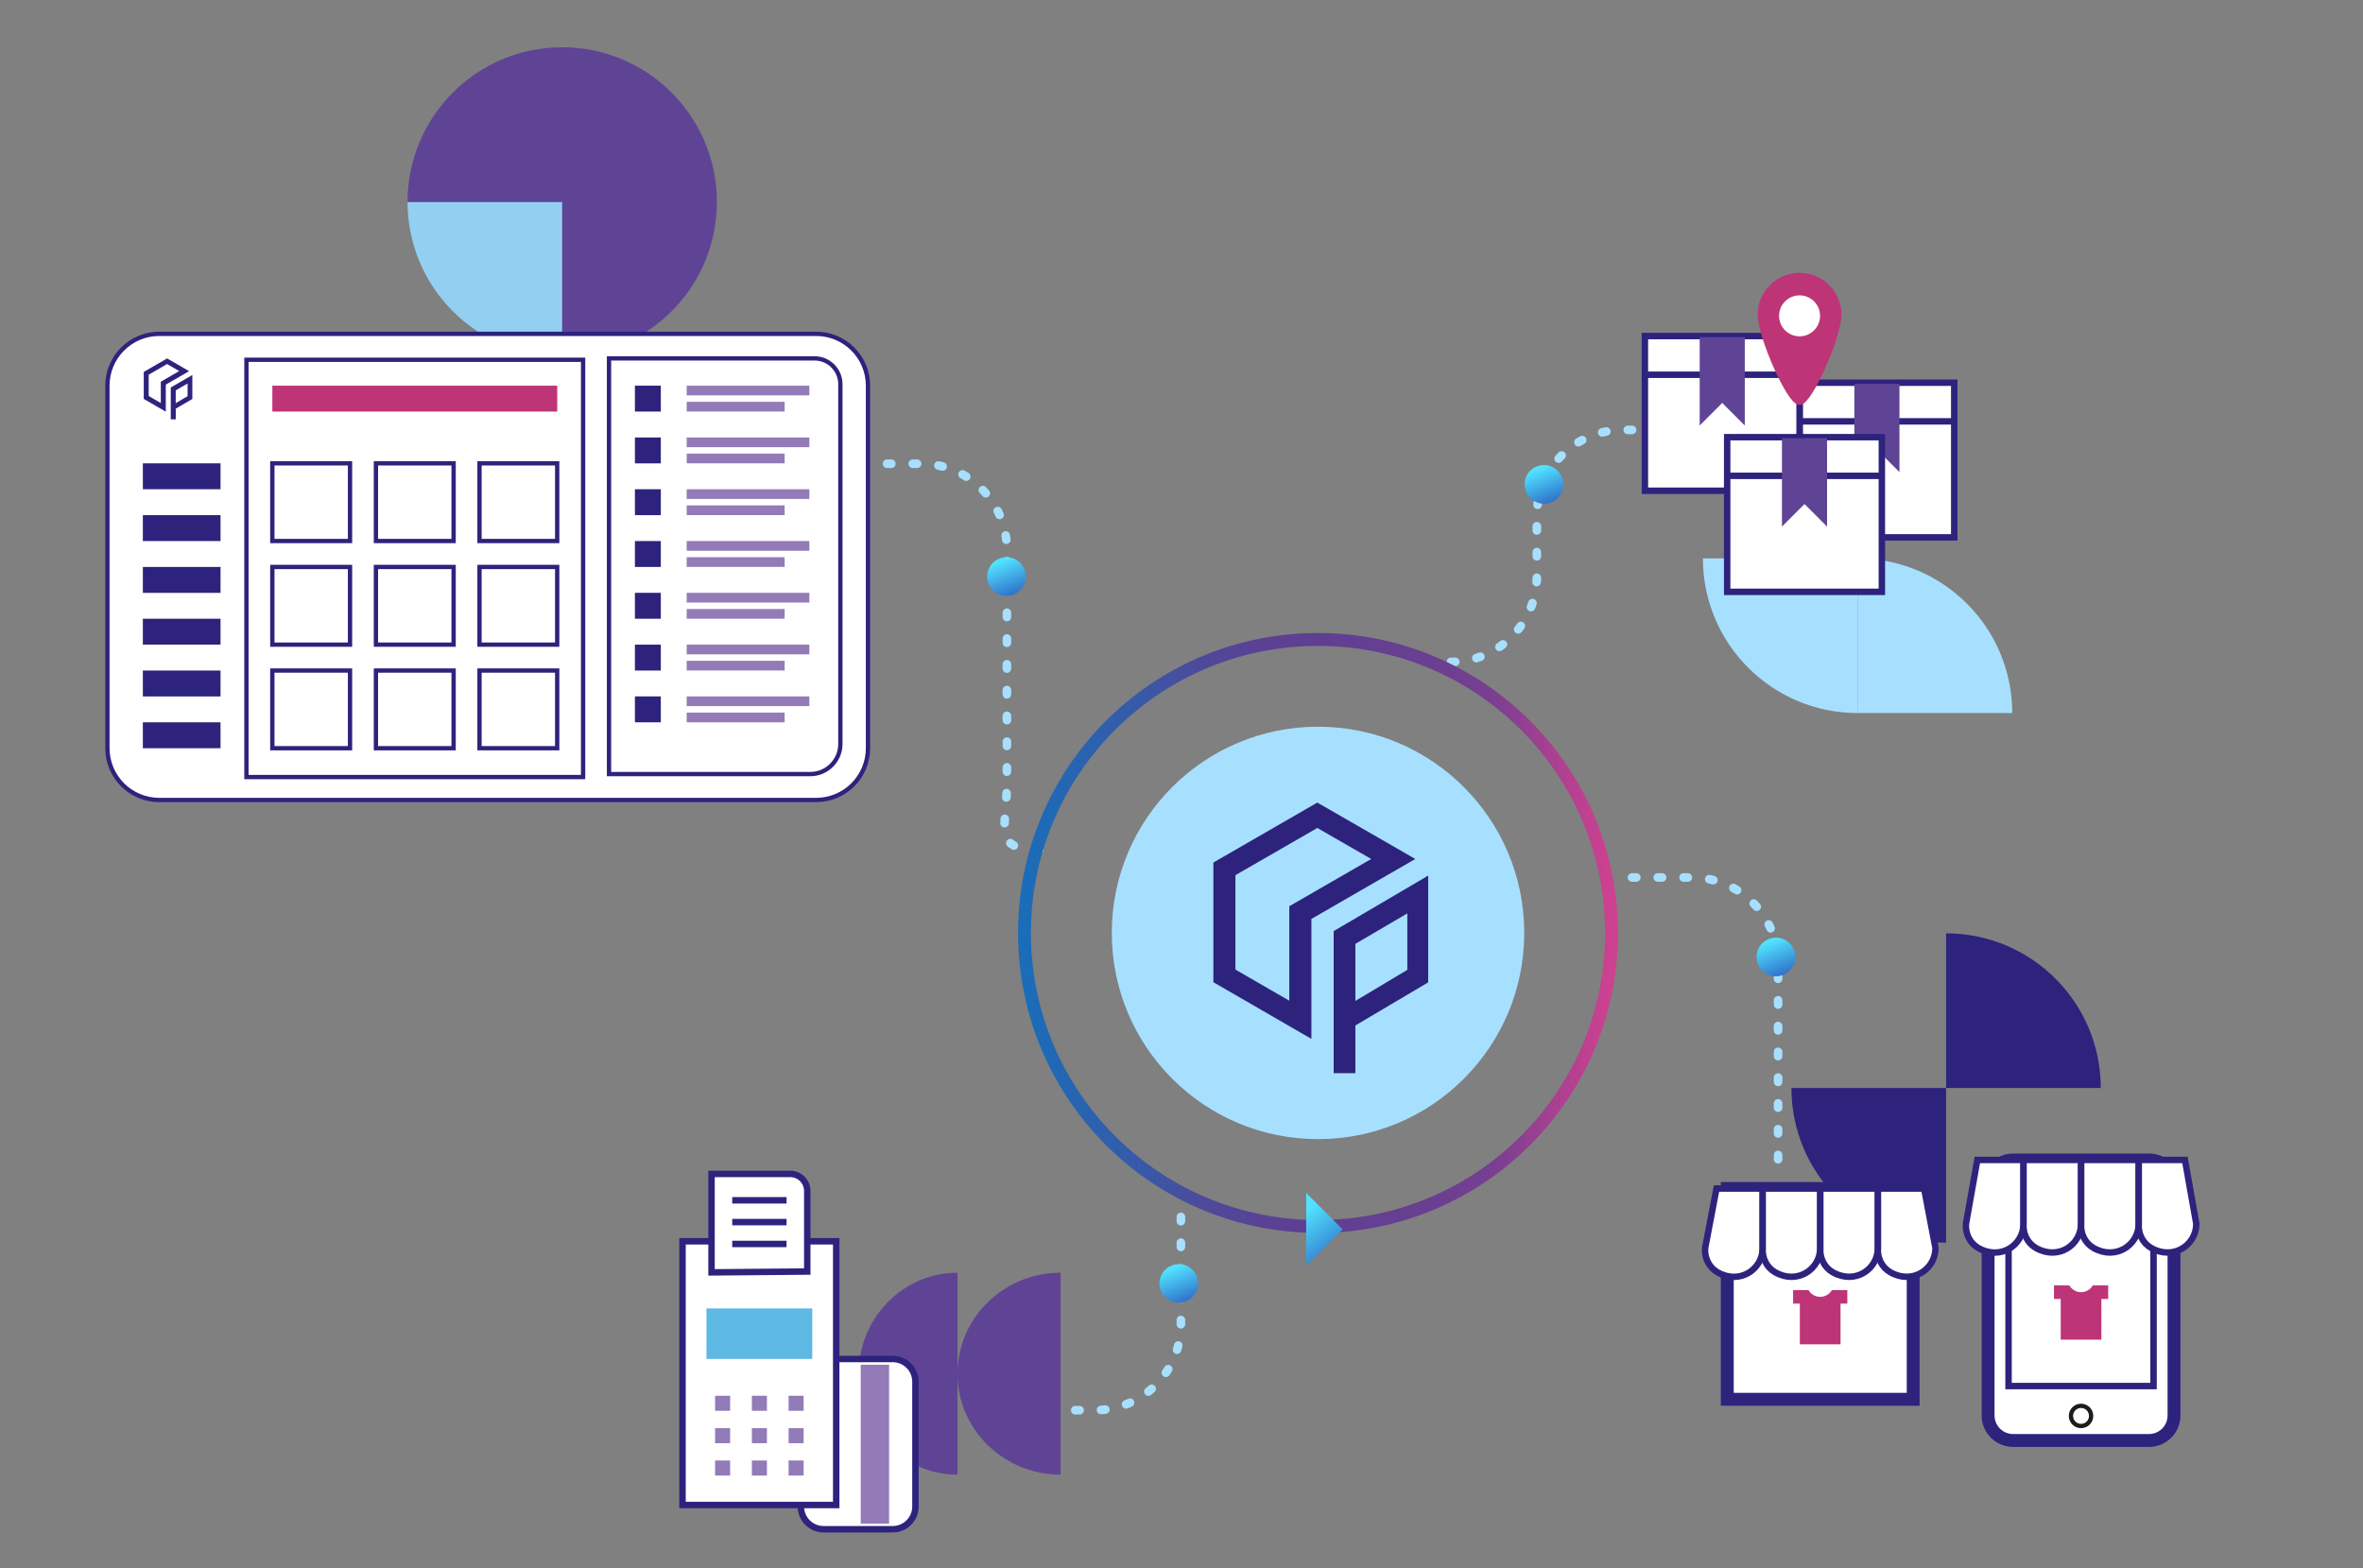 <svg width="550" height="365" viewBox="0 0 550 365" fill="none" xmlns="http://www.w3.org/2000/svg">
<rect x="0" y="0" width="550" height="365" fill="#808080" stroke="none"/>
<g clip-path="url(#clip0_5066_546)">
<path d="M274.859 283.25V308.25C274.859 319.296 265.905 328.25 254.859 328.25H242.859" stroke="#A7E0FF" stroke-width="2" stroke-linecap="round" stroke-dasharray="1 5"/>
<path d="M379.859 204.25L393.859 204.25C404.905 204.25 413.859 213.204 413.859 224.25L413.859 274.25" stroke="#A7E0FF" stroke-width="2" stroke-linecap="round" stroke-dasharray="1 5"/>
<path d="M241.859 197.75C230.809 197.75 234.359 192.99 234.359 181.94V127.94C234.359 116.89 225.409 107.94 214.359 107.94H158.459" stroke="#A7E0FF" stroke-width="2" stroke-linecap="round" stroke-dasharray="1 5"/>
<circle cx="155.99" cy="107.94" r="0.75" fill="#A4D5F4"/>
<path d="M94.859 47C94.859 66.88 110.979 83 130.859 83V47H94.859Z" fill="#92CFF1"/>
<path d="M130.859 11C110.979 11 94.859 27.12 94.859 47H130.859V83C150.739 83 166.859 66.88 166.859 47C166.859 27.12 150.739 11 130.859 11Z" fill="#5F4496"/>
<path d="M189.97 77.71H37.06C30.399 77.71 25 83.109 25 89.77V174.15C25 180.811 30.399 186.21 37.06 186.21H189.97C196.631 186.21 202.03 180.811 202.03 174.15V89.77C202.03 83.109 196.631 77.71 189.97 77.71Z" fill="white" stroke="#2D237D" stroke-miterlimit="10"/>
<path d="M135.719 83.74H57.359V180.87H135.719V83.74Z" stroke="#2D237D" stroke-miterlimit="10"/>
<path d="M141.75 83.42H189.6C192.91 83.42 195.6 86.11 195.6 89.42V173.18C195.6 177.04 192.46 180.18 188.6 180.18H141.75V83.42Z" stroke="#2D237D" stroke-miterlimit="10"/>
<path d="M188.38 89.77H159.83V92.03H188.38V89.77Z" fill="#927BB7"/>
<path d="M182.63 93.53H159.83V95.79H182.63V93.53Z" fill="#927BB7"/>
<path d="M188.38 101.83H159.83V104.09H188.38V101.83Z" fill="#927BB7"/>
<path d="M182.63 105.59H159.83V107.85H182.63V105.59Z" fill="#927BB7"/>
<path d="M153.809 89.77H147.779V95.8H153.809V89.77Z" fill="#2D237D"/>
<path d="M153.809 101.83H147.779V107.86H153.809V101.83Z" fill="#2D237D"/>
<path d="M188.38 113.88H159.83V116.14H188.38V113.88Z" fill="#927BB7"/>
<path d="M182.63 117.64H159.83V119.9H182.63V117.64Z" fill="#927BB7"/>
<path d="M153.809 113.88H147.779V119.91H153.809V113.88Z" fill="#2D237D"/>
<path d="M188.38 125.94H159.83V128.2H188.38V125.94Z" fill="#927BB7"/>
<path d="M182.63 129.7H159.83V131.96H182.63V129.7Z" fill="#927BB7"/>
<path d="M153.809 125.94H147.779V131.97H153.809V125.94Z" fill="#2D237D"/>
<path d="M188.38 137.99H159.83V140.25H188.38V137.99Z" fill="#927BB7"/>
<path d="M182.63 141.76H159.83V144.02H182.63V141.76Z" fill="#927BB7"/>
<path d="M153.809 137.99H147.779V144.02H153.809V137.99Z" fill="#2D237D"/>
<path d="M188.38 150.05H159.83V152.31H188.38V150.05Z" fill="#927BB7"/>
<path d="M182.63 153.81H159.83V156.07H182.63V153.81Z" fill="#927BB7"/>
<path d="M153.809 150.05H147.779V156.08H153.809V150.05Z" fill="#2D237D"/>
<path d="M188.38 162.1H159.83V164.36H188.38V162.1Z" fill="#927BB7"/>
<path d="M182.63 165.87H159.83V168.13H182.63V165.87Z" fill="#927BB7"/>
<path d="M153.809 162.1H147.779V168.13H153.809V162.1Z" fill="#2D237D"/>
<path d="M129.699 89.77H63.389V95.8H129.699V89.77Z" fill="#BD3577"/>
<path d="M81.469 107.85H63.389V125.93H81.469V107.85Z" stroke="#2D237D" stroke-miterlimit="10"/>
<path d="M51.33 107.85H33.25V113.88H51.33V107.85Z" fill="#2D237D"/>
<path d="M51.33 119.91H33.25V125.94H51.33V119.91Z" fill="#2D237D"/>
<path d="M51.33 131.97H33.25V138H51.33V131.97Z" fill="#2D237D"/>
<path d="M51.33 144.02H33.25V150.05H51.33V144.02Z" fill="#2D237D"/>
<path d="M51.33 156.08H33.25V162.11H51.33V156.08Z" fill="#2D237D"/>
<path d="M51.33 168.13H33.25V174.16H51.33V168.13Z" fill="#2D237D"/>
<path d="M105.58 107.85H87.5V125.93H105.58V107.85Z" stroke="#2D237D" stroke-miterlimit="10"/>
<path d="M129.689 107.85H111.609V125.93H129.689V107.85Z" stroke="#2D237D" stroke-miterlimit="10"/>
<path d="M81.469 131.97H63.389V150.05H81.469V131.97Z" stroke="#2D237D" stroke-miterlimit="10"/>
<path d="M105.58 131.97H87.5V150.05H105.58V131.97Z" stroke="#2D237D" stroke-miterlimit="10"/>
<path d="M129.689 131.97H111.609V150.05H129.689V131.97Z" stroke="#2D237D" stroke-miterlimit="10"/>
<path d="M81.469 156.08H63.389V174.16H81.469V156.08Z" stroke="#2D237D" stroke-miterlimit="10"/>
<path d="M105.58 156.08H87.5V174.16H105.58V156.08Z" stroke="#2D237D" stroke-miterlimit="10"/>
<path d="M129.689 156.08H111.609V174.16H129.689V156.08Z" stroke="#2D237D" stroke-miterlimit="10"/>
<path d="M38.579 95.82L33.459 92.85V86.57L38.899 83.43L44.019 86.39L38.589 89.53V95.82H38.579ZM34.609 92.18L37.429 93.81V88.85L41.709 86.37L38.889 84.74L34.609 87.22V92.17V92.18Z" fill="#2D237D"/>
<path d="M40.9 97.61H39.75V90.19L44.77 87.29V92.87L40.91 95.12V97.61H40.9ZM40.9 90.86V93.84L43.66 92.22V89.27L40.9 90.86Z" fill="#2D237D"/>
<path d="M396.359 129.97C396.359 149.85 412.479 165.97 432.359 165.97V129.97H396.359Z" fill="#A7E0FF"/>
<path d="M468.359 165.97C468.359 146.09 452.239 129.97 432.359 129.97V165.97H468.359Z" fill="#A7E0FF"/>
<path d="M199.859 319.75C199.859 332.727 210.158 343.25 222.859 343.25V296.25C210.158 296.25 199.859 306.773 199.859 319.75Z" fill="#5F4496"/>
<path d="M222.859 319.75C222.859 332.727 233.606 343.25 246.859 343.25V296.25C233.606 296.25 222.859 306.773 222.859 319.75Z" fill="#5F4496"/>
<path d="M191.688 355.956H207.79C210.709 355.956 213.074 353.59 213.074 350.672V321.611C213.074 318.692 210.709 316.327 207.79 316.327H191.688C188.769 316.327 186.404 318.692 186.404 321.611V350.672C186.404 353.59 188.769 355.956 191.688 355.956Z" fill="white" stroke="#2D237D" stroke-width="1.5" stroke-miterlimit="10"/>
<path d="M200.338 354.662H206.943V317.674H200.338V354.662Z" fill="#927BB7"/>
<path d="M187.894 288.93H194.631V350.316H158.859V288.93H165.61" fill="white"/>
<path d="M187.894 288.93H194.631V350.316H158.859V288.93H165.61" stroke="#2D237D" stroke-width="1.5" stroke-miterlimit="10"/>
<path d="M189.058 304.557H164.436V316.313H189.058V304.557Z" fill="#5DB8E3"/>
<path d="M169.942 324.887H166.441V328.387H169.942V324.887Z" fill="#927BB7"/>
<path d="M187.047 324.887H183.547V328.387H187.047V324.887Z" fill="#927BB7"/>
<path d="M178.503 324.887H175.002V328.387H178.503V324.887Z" fill="#927BB7"/>
<path d="M169.942 332.429H166.441V335.93H169.942V332.429Z" fill="#927BB7"/>
<path d="M187.047 332.429H183.547V335.93H187.047V332.429Z" fill="#927BB7"/>
<path d="M178.503 332.429H175.002V335.93H178.503V332.429Z" fill="#927BB7"/>
<path d="M169.942 339.959H166.441V343.46H169.942V339.959Z" fill="#927BB7"/>
<path d="M187.047 339.959H183.547V343.46H187.047V339.959Z" fill="#927BB7"/>
<path d="M178.503 339.959H175.002V343.46H178.503V339.959Z" fill="#927BB7"/>
<path d="M165.611 296.169V273.25H183.933C186.126 273.25 187.896 275.02 187.896 277.213V295.971L165.611 296.169Z" fill="white" stroke="#2D237D" stroke-width="1.5" stroke-miterlimit="10"/>
<path d="M170.432 279.393H183.073" stroke="#2D237D" stroke-width="1.5" stroke-miterlimit="10"/>
<path d="M170.432 284.465H183.073" stroke="#2D237D" stroke-width="1.5" stroke-miterlimit="10"/>
<path d="M170.432 289.551H183.073" stroke="#2D237D" stroke-width="1.5" stroke-miterlimit="10"/>
<circle cx="281.359" cy="154.07" r="0.75" fill="#A4D5F4"/>
<path d="M337.709 154.07C348.759 154.07 357.709 145.12 357.709 134.07V120.07C357.709 109.02 366.659 100.07 377.709 100.07H441.859" stroke="#A7E0FF" stroke-width="2" stroke-linecap="round" stroke-dasharray="1 5"/>
<path d="M234.27 138.7C236.755 138.7 238.77 136.685 238.77 134.2C238.77 131.715 236.755 129.7 234.27 129.7C231.784 129.7 229.77 131.715 229.77 134.2C229.77 136.685 231.784 138.7 234.27 138.7Z" fill="url(#paint0_linear_5066_546)"/>
<path d="M359.359 117.25C361.845 117.25 363.859 115.235 363.859 112.75C363.859 110.265 361.845 108.25 359.359 108.25C356.874 108.25 354.859 110.265 354.859 112.75C354.859 115.235 356.874 117.25 359.359 117.25Z" fill="url(#paint1_linear_5066_546)"/>
<path d="M274.359 303.25C276.845 303.25 278.859 301.235 278.859 298.75C278.859 296.265 276.845 294.25 274.359 294.25C271.874 294.25 269.859 296.265 269.859 298.75C269.859 301.235 271.874 303.25 274.359 303.25Z" fill="url(#paint2_linear_5066_546)"/>
<path d="M413.359 227.25C415.845 227.25 417.859 225.235 417.859 222.75C417.859 220.265 415.845 218.25 413.359 218.25C410.874 218.25 408.859 220.265 408.859 222.75C408.859 225.235 410.874 227.25 413.359 227.25Z" fill="url(#paint3_linear_5066_546)"/>
<path d="M454.859 89.08H418.859V125.08H454.859V89.08Z" fill="white" stroke="#2D237D" stroke-width="1.5" stroke-miterlimit="10"/>
<path d="M418.859 98.08H454.859" stroke="#2D237D" stroke-width="1.5" stroke-miterlimit="10"/>
<path d="M441.359 108.08L436.859 103.58L432.359 108.08V90.08H441.359V108.08Z" fill="#5F4496" stroke="#5F4496" stroke-width="1.5" stroke-miterlimit="10"/>
<path d="M418.859 78.23H382.859V114.23H418.859V78.23Z" fill="white" stroke="#2D237D" stroke-width="1.5" stroke-miterlimit="10"/>
<path d="M382.859 87.23H418.859" stroke="#2D237D" stroke-width="1.5" stroke-miterlimit="10"/>
<path d="M405.359 97.23L400.859 92.73L396.359 97.23V79.23H405.359V97.23Z" fill="#5F4496" stroke="#5F4496" stroke-width="1.5" stroke-miterlimit="10"/>
<path d="M438.01 101.76H402.01V137.76H438.01V101.76Z" fill="white" stroke="#2D237D" stroke-width="1.5" stroke-miterlimit="10"/>
<path d="M402.01 110.76H438.01" stroke="#2D237D" stroke-width="1.5" stroke-miterlimit="10"/>
<path d="M424.51 120.76L420.01 116.26L415.51 120.76V102.76H424.51V120.76Z" fill="#5F4496" stroke="#5F4496" stroke-width="1.5" stroke-miterlimit="10"/>
<path d="M427.859 73.25C427.859 78.22 421.109 93.5 418.859 93.5C416.609 93.5 409.859 78.22 409.859 73.25C409.859 68.28 413.889 64.25 418.859 64.25C423.829 64.25 427.859 68.28 427.859 73.25Z" fill="#BD3577" stroke="#BD3577" stroke-width="1.5" stroke-miterlimit="10"/>
<path d="M418.86 78.29C421.494 78.29 423.63 76.154 423.63 73.52C423.63 70.886 421.494 68.75 418.86 68.75C416.225 68.75 414.09 70.886 414.09 73.52C414.09 76.154 416.225 78.29 418.86 78.29Z" fill="white"/>
<path d="M307.369 285.481C345.1 285.152 375.42 254.298 375.09 216.567C374.761 178.837 343.907 148.517 306.177 148.846C268.446 149.175 238.126 180.029 238.456 217.76C238.785 255.49 269.638 285.81 307.369 285.481Z" stroke="url(#paint4_linear_5066_546)" stroke-width="3" stroke-miterlimit="10"/>
<path d="M306.777 265.152C333.287 265.152 354.777 243.662 354.777 217.152C354.777 190.643 333.287 169.152 306.777 169.152C280.268 169.152 258.777 190.643 258.777 217.152C258.777 243.662 280.268 265.152 306.777 265.152Z" fill="#A7E0FF"/>
<path d="M305.222 241.812L282.418 228.627V200.769L306.614 186.812L329.418 199.942L305.236 213.899V241.812H305.222ZM287.55 225.684L300.09 232.928V210.942L319.155 199.942L306.614 192.726L287.55 203.712V225.67V225.684Z" fill="#2D237D"/>
<path d="M315.471 249.798H310.418V216.73L332.418 203.812V228.663L315.471 238.696V249.812V249.798ZM315.471 219.713V232.983L327.558 225.75V212.607L315.471 219.699V219.713Z" fill="#2D237D"/>
<path d="M304.018 294.642V277.672L312.508 286.152L304.018 294.642Z" fill="url(#paint5_linear_5066_546)"/>
<path d="M488.961 253.25C488.961 233.37 472.841 217.25 452.961 217.25V253.25H488.961Z" fill="#2D237D"/>
<path d="M416.961 253.25C416.961 273.13 433.081 289.25 452.961 289.25V253.25H416.961Z" fill="#2D237D"/>
<path d="M500.19 270H468.56C465.346 270 462.74 272.606 462.74 275.82V329.48C462.74 332.694 465.346 335.3 468.56 335.3H500.19C503.405 335.3 506.01 332.694 506.01 329.48V275.82C506.01 272.606 503.405 270 500.19 270Z" fill="white" stroke="#2D237D" stroke-width="3" stroke-miterlimit="10"/>
<path d="M501.25 279.51H467.5V322.63H501.25V279.51Z" stroke="#2D237D" stroke-width="1.5" stroke-miterlimit="10"/>
<path d="M470.961 270H460.231L457.591 284.86C457.401 287.13 458.501 289.37 460.481 290.5C465.681 293.46 470.981 289.78 470.981 284.87V270.02L470.961 270Z" fill="white" stroke="#2D237D" stroke-width="1.5" stroke-miterlimit="10"/>
<path d="M484.36 270H470.99V284.85C470.8 287.12 471.9 289.36 473.88 290.49C479.08 293.45 484.38 289.77 484.38 284.86V270.01L484.36 270Z" fill="white" stroke="#2D237D" stroke-width="1.5" stroke-miterlimit="10"/>
<path d="M497.77 270H484.4V284.85C484.21 287.12 485.31 289.36 487.29 290.49C492.49 293.45 497.79 289.77 497.79 284.86V270.01L497.77 270Z" fill="white" stroke="#2D237D" stroke-width="1.5" stroke-miterlimit="10"/>
<path d="M508.54 270H497.81V284.85C497.62 287.12 498.72 289.36 500.7 290.49C505.9 293.45 511.2 289.77 511.2 284.86L508.56 270H508.54Z" fill="white" stroke="#2D237D" stroke-width="1.5" stroke-miterlimit="10"/>
<path d="M479.64 302.36V311.83H489.11V302.36H490.69V299.2H487.11C486.56 300.14 485.55 300.78 484.38 300.78C483.21 300.78 482.19 300.14 481.65 299.2H478.07V302.36H479.65H479.64Z" fill="#BD3577"/>
<path d="M407.33 285.22V317.14H439.97V285.22H407.33Z" stroke="#A4D5F4" stroke-width="1.5" stroke-miterlimit="10"/>
<path d="M445.291 325.71H402.031C402.031 325.71 402.031 325.71 402.031 321.91V276.65H445.301V321.91C445.301 324.443 445.301 325.71 445.301 325.71H445.291Z" fill="white" stroke="#2D237D" stroke-width="3" stroke-miterlimit="10"/>
<path d="M410.251 276.65H399.521L396.881 290.51C396.691 292.78 397.791 295.02 399.771 296.15C404.971 299.11 410.271 295.43 410.271 290.52V276.67L410.251 276.65Z" fill="white" stroke="#2D237D" stroke-width="1.5" stroke-miterlimit="10"/>
<path d="M423.651 276.65H410.281V290.5C410.091 292.77 411.191 295.01 413.171 296.14C418.371 299.1 423.671 295.42 423.671 290.51V276.66L423.651 276.65Z" fill="white" stroke="#2D237D" stroke-width="1.5" stroke-miterlimit="10"/>
<path d="M437.061 276.65H423.691V290.5C423.501 292.77 424.601 295.01 426.581 296.14C431.781 299.1 437.081 295.42 437.081 290.51V276.66L437.061 276.65Z" fill="white" stroke="#2D237D" stroke-width="1.5" stroke-miterlimit="10"/>
<path d="M447.831 276.65H437.101V290.5C436.911 292.77 438.011 295.01 439.991 296.14C445.191 299.1 450.491 295.42 450.491 290.51L447.851 276.65H447.831Z" fill="white" stroke="#2D237D" stroke-width="1.5" stroke-miterlimit="10"/>
<path d="M418.922 303.44V312.91H428.392V303.44H429.972V300.28H426.392C425.842 301.22 424.832 301.86 423.662 301.86C422.492 301.86 421.472 301.22 420.932 300.28H417.352V303.44H418.932H418.922Z" fill="#BD3577"/>
<path d="M484.371 331.93C485.669 331.93 486.721 330.878 486.721 329.58C486.721 328.282 485.669 327.23 484.371 327.23C483.074 327.23 482.021 328.282 482.021 329.58C482.021 330.878 483.074 331.93 484.371 331.93Z" stroke="#1C1C1B" stroke-miterlimit="10"/>
</g>
<defs>
<linearGradient id="paint0_linear_5066_546" x1="231.27" y1="131.2" x2="234.27" y2="138.7" gradientUnits="userSpaceOnUse">
<stop offset="0.015" stop-color="#51E2FF"/>
<stop offset="1" stop-color="#3176CC"/>
</linearGradient>
<linearGradient id="paint1_linear_5066_546" x1="356.359" y1="109.75" x2="359.359" y2="117.25" gradientUnits="userSpaceOnUse">
<stop offset="0.015" stop-color="#51E2FF"/>
<stop offset="1" stop-color="#3176CC"/>
</linearGradient>
<linearGradient id="paint2_linear_5066_546" x1="271.359" y1="295.75" x2="274.359" y2="303.25" gradientUnits="userSpaceOnUse">
<stop offset="0.015" stop-color="#51E2FF"/>
<stop offset="1" stop-color="#3176CC"/>
</linearGradient>
<linearGradient id="paint3_linear_5066_546" x1="410.359" y1="219.75" x2="413.359" y2="227.25" gradientUnits="userSpaceOnUse">
<stop offset="0.015" stop-color="#51E2FF"/>
<stop offset="1" stop-color="#3176CC"/>
</linearGradient>
<linearGradient id="paint4_linear_5066_546" x1="238.456" y1="217.76" x2="375.09" y2="216.567" gradientUnits="userSpaceOnUse">
<stop stop-color="#1A6DB9"/>
<stop offset="0.2" stop-color="#3859A8"/>
<stop offset="0.3" stop-color="#4D4A9B"/>
<stop offset="0.4" stop-color="#5A4194"/>
<stop offset="0.5" stop-color="#5F3F92"/>
<stop offset="0.7" stop-color="#6A3F91"/>
<stop offset="0.8" stop-color="#793F91"/>
<stop offset="0.9" stop-color="#A94090"/>
<stop offset="1" stop-color="#CE4190"/>
</linearGradient>
<linearGradient id="paint5_linear_5066_546" x1="305.433" y1="280.501" x2="313.434" y2="290.508" gradientUnits="userSpaceOnUse">
<stop offset="0.015" stop-color="#51E2FF"/>
<stop offset="1" stop-color="#3176CC"/>
</linearGradient>
<clipPath id="clip0_5066_546">
<rect width="550" height="365" fill="white"/>
</clipPath>
</defs>
</svg>
